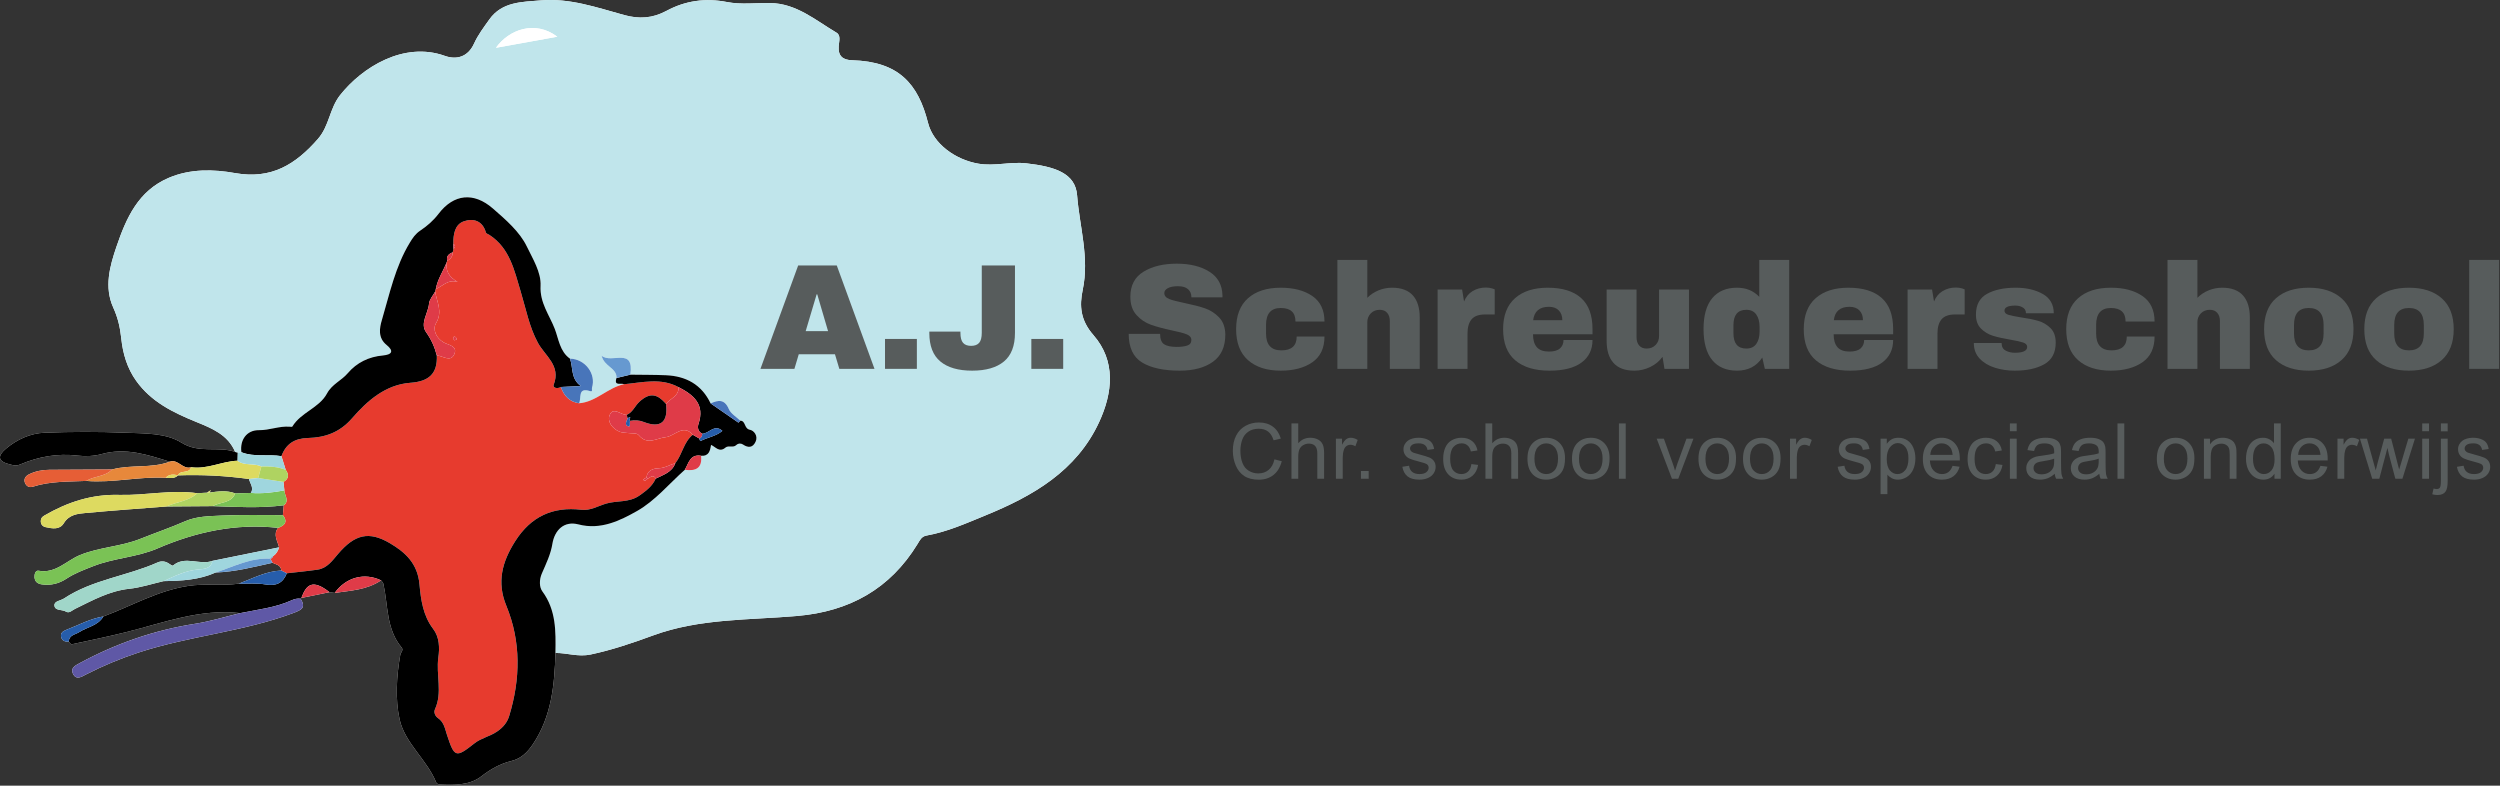 <?xml version="1.0" encoding="UTF-8" standalone="no"?>
<!DOCTYPE svg PUBLIC "-//W3C//DTD SVG 1.1//EN" "http://www.w3.org/Graphics/SVG/1.1/DTD/svg11.dtd">
<svg width="100%" height="100%" viewBox="0 0 1206 379" version="1.1" xmlns="http://www.w3.org/2000/svg" xmlns:xlink="http://www.w3.org/1999/xlink" xml:space="preserve" xmlns:serif="http://www.serif.com/" style="fill-rule:evenodd;clip-rule:evenodd;stroke-linejoin:round;stroke-miterlimit:2;">
    <rect x="0" y="0" width="1206" height="379" fill="#333333" stroke="none"/>
    <g transform="matrix(4.167,0,0,4.167,-0.001,-0.622)">
        <path d="M29.1,57.121L29.054,57.217C28.448,57.234 27.841,57.251 27.235,57.268C26.251,56.891 25.251,57.033 24.251,57.175C24.305,57.079 24.359,56.983 24.413,56.886C24.265,56.986 24.117,57.086 23.969,57.185C23.591,57.206 23.213,57.227 22.835,57.247C19.814,56.814 16.814,57.528 13.812,57.443C10.63,57.352 7.82,58.274 5.136,59.833C4.866,59.99 4.719,60.173 4.72,60.473C4.721,60.854 4.926,61.098 5.287,61.176C6.055,61.344 6.906,61.504 7.386,60.72C8.002,59.714 8.983,59.623 9.935,59.534C13.05,59.245 16.172,59.028 19.291,58.783C21.068,58.77 22.846,58.757 24.623,58.743C27.368,58.834 30.113,58.998 32.852,58.643C32.818,59.024 32.783,59.404 32.748,59.784C30.379,59.792 28.005,59.724 25.641,59.838C24.233,59.907 22.776,59.908 21.439,60.493C19.73,61.24 17.964,61.844 16.237,62.534C13.975,63.439 11.52,63.483 9.258,64.409C7.687,65.054 6.429,66.594 4.448,66.219C4.125,66.158 3.969,66.615 3.995,66.974C4.032,67.504 4.365,67.733 4.856,67.804C5.886,67.951 6.845,67.702 7.686,67.145C8.657,66.502 9.717,66.116 10.79,65.693C13.206,64.738 15.836,64.675 18.244,63.635C22.678,61.721 27.315,60.712 32.192,61.259C31.591,62.045 32.131,62.77 32.312,63.514C29.741,64.036 27.17,64.557 24.599,65.078C23.124,65.633 21.432,64.426 20.02,65.63C19.963,65.679 19.667,65.467 19.495,65.357C19.088,65.098 18.644,65.083 18.234,65.267C14.7,66.847 10.714,67.243 7.406,69.435C7.017,69.693 6.269,69.729 6.301,70.231C6.343,70.892 7.192,70.679 7.642,70.955C8.018,71.186 8.335,70.808 8.678,70.641C10.696,69.658 12.655,68.557 14.97,68.309C16.31,68.166 17.619,67.729 18.942,67.424C21,67.393 23.046,67.291 24.966,66.426C27.211,66.349 29.374,65.782 31.55,65.299C31.965,65.511 32.53,65.554 32.562,66.198C30.791,66.274 29.256,67.113 27.649,67.718C25.708,67.997 23.761,67.677 21.79,67.98C18.254,68.523 15.226,70.303 11.967,71.516C10.447,71.769 9.104,72.51 7.69,73.057C7.295,73.21 6.979,73.419 7.074,73.88C7.166,74.329 7.533,74.455 7.957,74.438C8.072,74.544 8.211,74.759 8.299,74.74C10.4,74.288 12.517,73.849 14.589,73.334C18.955,72.248 23.191,70.591 27.818,71.126C26.072,71.546 24.345,72.089 22.576,72.364C17.846,73.102 13.414,74.652 9.215,76.923C8.7,77.202 8.136,77.488 8.441,78.132C8.823,78.935 9.455,78.488 9.979,78.219C11.928,77.219 13.943,76.383 16.022,75.697C21.888,73.764 28.126,73.296 33.94,71.121C34.952,70.743 35.423,70.496 34.802,69.46L34.885,69.373C35.972,69.15 37.059,68.927 38.145,68.703C38.345,68.732 38.544,68.761 38.744,68.789C40.593,68.519 42.493,68.438 44.116,67.332C44.207,67.464 44.348,67.585 44.381,67.731C44.943,70.235 44.692,72.968 46.5,75.12C46.748,75.416 46.389,75.683 46.339,75.969C45.901,78.464 45.738,81.083 46.267,83.452C46.877,86.178 49.43,88.094 50.503,90.746C50.548,90.857 50.759,90.957 50.898,90.964C52.581,91.048 54.37,91.069 55.704,90.038C56.807,89.186 57.9,88.563 59.221,88.24C60.322,87.971 61.06,87.246 61.686,86.314C63.845,83.098 64.199,79.453 64.302,75.738C65.658,75.731 66.945,76.224 68.375,75.919C70.854,75.391 73.221,74.588 75.59,73.717C80.982,71.732 86.701,71.947 92.301,71.456C98.354,70.925 103.042,68.326 106.229,63.116C106.489,62.69 106.675,62.253 107.259,62.148C109.654,61.718 111.872,60.721 114.096,59.81C119.567,57.57 124.613,54.693 127.24,49.019C128.823,45.599 129.205,41.942 126.577,38.937C125.071,37.214 124.95,35.554 125.342,33.703C126.131,29.979 124.977,26.392 124.693,22.76C124.492,20.188 122.118,19.438 118.813,19.058C116.965,18.846 115.146,19.421 113.264,19.098C110.606,18.641 108.053,16.813 107.436,14.373C106.296,9.866 104.064,7.278 98.646,7.125C97.592,7.095 97.007,6.659 97.091,5.493C97.129,4.972 97.371,4.248 96.847,3.937C94.411,2.496 92.193,0.534 89.128,0.501C87.474,0.483 85.774,0.699 84.176,0.387C81.662,-0.104 79.337,0.229 77.16,1.404C75.542,2.279 73.996,2.369 72.266,1.893C69.1,1.023 65.948,-0.091 62.597,0.195C60.443,0.379 58.121,0.332 56.649,2.403C56.014,3.298 55.334,4.192 54.886,5.182C54.164,6.778 52.824,7.094 51.497,6.618C46.754,4.913 41.904,7.952 39.37,11.166C38.141,12.725 38.129,14.717 36.809,16.228C34.215,19.196 31.414,20.939 27.204,20.186C24.722,19.742 22.05,19.674 19.556,20.729C16.006,22.231 14.617,25.386 13.487,28.695C12.701,30.994 12.043,33.402 13.115,35.761C13.651,36.94 13.907,38.069 14.041,39.345C14.222,41.07 14.71,42.764 15.774,44.248C17.522,46.687 20.042,47.903 22.71,48.993C24.503,49.726 26.38,50.459 27.226,52.472C25.236,51.754 23.093,52.702 20.994,51.387C19.189,50.255 16.68,50.333 14.452,50.242C11.367,50.115 8.27,50.126 5.184,50.243C3.519,50.307 1.975,51.009 0.683,52.098C-0.193,52.836 -0.379,53.519 1.045,53.881C1.499,53.996 1.796,54.145 2.346,53.912C4.453,53.022 6.662,52.611 8.988,52.895C9.898,53.006 10.89,52.961 11.769,52.715C14.541,51.939 17.086,52.796 19.655,53.6C17.497,54.41 15.161,53.9 12.974,54.499C10.554,54.513 8.134,54.534 5.714,54.538C4.878,54.54 4.074,54.702 3.337,55.073C3.009,55.237 2.713,55.575 2.883,56.023C3.04,56.435 3.378,56.629 3.807,56.49C5.822,55.84 7.912,55.922 9.984,55.824C13.064,56.079 16.102,55.287 19.178,55.462C19.682,55.493 20.199,55.591 20.613,55.175L20.59,55.182C23.346,55.082 26.089,55.223 28.821,55.602C28.948,56.102 29.359,56.55 29.1,57.121Z" style="fill:white;fill-rule:nonzero;"/>
    </g>
    <g transform="matrix(4.167,0,0,4.167,-0.001,-0.622)">
        <path d="M64.514,4.399C61.942,2.457 58.914,3.566 57.414,5.682C59.799,5.252 62.069,4.841 64.514,4.399ZM27.226,52.472C26.38,50.459 24.503,49.726 22.71,48.993C20.042,47.903 17.522,46.687 15.774,44.248C14.71,42.764 14.222,41.07 14.041,39.345C13.907,38.069 13.651,36.94 13.115,35.761C12.043,33.402 12.701,30.994 13.487,28.695C14.617,25.386 16.006,22.231 19.556,20.729C22.05,19.674 24.722,19.742 27.204,20.186C31.414,20.939 34.215,19.196 36.809,16.228C38.129,14.717 38.141,12.725 39.37,11.166C41.904,7.952 46.754,4.913 51.497,6.618C52.824,7.094 54.164,6.778 54.886,5.182C55.334,4.192 56.014,3.298 56.649,2.403C58.121,0.332 60.443,0.379 62.597,0.195C65.948,-0.091 69.1,1.023 72.266,1.893C73.996,2.369 75.542,2.279 77.16,1.404C79.337,0.229 81.662,-0.104 84.176,0.387C85.774,0.699 87.474,0.483 89.128,0.501C92.193,0.534 94.411,2.496 96.847,3.937C97.371,4.248 97.129,4.972 97.091,5.493C97.007,6.659 97.592,7.095 98.646,7.125C104.064,7.278 106.296,9.866 107.436,14.373C108.053,16.813 110.606,18.641 113.264,19.098C115.146,19.421 116.965,18.846 118.813,19.058C122.118,19.438 124.492,20.188 124.693,22.76C124.977,26.392 126.131,29.979 125.342,33.703C124.95,35.554 125.071,37.214 126.577,38.937C129.205,41.942 128.823,45.599 127.24,49.019C124.613,54.693 119.567,57.57 114.096,59.81C111.872,60.721 109.654,61.718 107.259,62.148C106.675,62.253 106.489,62.69 106.229,63.116C103.042,68.326 98.354,70.925 92.301,71.456C86.701,71.947 80.982,71.732 75.59,73.717C73.221,74.588 70.854,75.391 68.375,75.919C66.945,76.224 65.658,75.731 64.302,75.738C64.346,73.246 64.392,70.782 62.784,68.603C62.428,68.119 62.412,67.267 62.735,66.528C63.216,65.426 63.759,64.301 63.945,63.132C64.205,61.505 65.309,60.426 66.964,60.859C69.533,61.531 71.772,60.426 73.75,59.309C75.829,58.135 77.456,56.159 79.28,54.534C80.527,54.714 81.323,54.37 81.163,52.914C82.07,52.975 82.213,52.335 82.314,51.657C82.848,51.88 83.27,52.583 83.991,51.964C84.323,51.679 84.868,52.03 85.236,51.675C85.459,51.461 85.786,51.458 85.999,51.603C86.634,52.035 87.154,51.983 87.476,51.28C87.784,50.61 87.284,49.991 86.822,49.904C86.114,49.772 86.36,48.858 85.698,48.848C85.244,48.405 84.602,48.042 84.374,47.503C83.88,46.339 83.159,46.445 82.266,46.85C81.225,44.667 79.421,43.683 77.079,43.588C75.712,43.533 74.343,43.542 72.974,43.522C73.446,40.269 70.798,42.305 69.646,41.328C69.955,42.623 71.426,42.727 71.372,43.909C71.036,44.906 71.905,44.446 72.242,44.63C70.359,45.018 69.015,46.685 67.031,46.833C67.353,46.273 66.812,44.937 68.32,45.431C68.658,45.542 68.481,45.202 68.533,45.037C69.037,43.432 67.739,41.7 65.984,41.669C64.803,40.837 64.67,39.377 64.224,38.219C63.608,36.622 62.482,35.207 62.582,33.248C62.663,31.662 61.662,30.089 60.991,28.687C60.173,26.979 58.547,25.58 57.062,24.286C54.844,22.352 52.521,22.602 50.77,24.9C50.164,25.695 49.434,26.323 48.672,26.829C48.077,27.225 47.768,27.707 47.443,28.241C45.76,31.004 45.107,34.154 44.208,37.197C43.945,38.088 43.718,39.246 44.745,40.078C45.615,40.782 45.406,41.202 44.31,41.302C42.694,41.449 41.301,42.126 40.254,43.358C39.526,44.214 38.434,44.62 37.856,45.7C36.96,47.377 34.838,47.878 33.845,49.528C33.814,49.58 33.634,49.553 33.525,49.545C32.321,49.452 31.197,49.963 29.975,49.948C28.542,49.93 27.747,51.107 27.946,52.503C27.806,52.523 27.666,52.543 27.526,52.563C27.423,52.544 27.323,52.514 27.226,52.472Z" style="fill:rgb(192,229,235);fill-rule:nonzero;"/>
    </g>
    <g transform="matrix(4.167,0,0,4.167,-0.001,-0.622)">
        <path d="M52.607,39.55C52.701,39.515 52.792,39.481 52.882,39.447C52.841,39.356 52.823,39.235 52.753,39.178C52.602,39.057 52.473,39.119 52.461,39.307C52.456,39.383 52.553,39.465 52.607,39.55ZM67.031,46.833C69.015,46.685 70.359,45.018 72.242,44.63C74.363,44.437 76.504,43.854 78.555,44.968C78.602,46.014 77.607,46.277 77.099,46.907C76.154,45.822 75.292,45.487 74.021,46.66C73.498,47.142 73.247,47.887 72.554,48.178C71.875,48.196 71.002,47.193 70.582,48.191C70.266,48.94 70.873,49.762 71.715,50.124C72.007,50.25 72.361,50.228 72.686,50.278C73.108,50.343 73.713,50.257 73.92,50.504C74.957,51.742 75.953,50.883 77.079,50.759C78.093,50.647 79.082,49.189 80.201,50.478C79.138,51.337 78.988,52.756 78.181,53.772C77.534,53.944 76.982,54.337 76.25,54.359C75.66,54.377 74.936,54.573 74.841,55.42C74.709,55.502 74.577,55.584 74.445,55.666C74.671,55.928 74.813,55.711 74.969,55.574C75.281,55.448 75.585,54.998 75.912,55.553C75.52,56.43 74.824,56.952 74.042,57.506C72.826,58.369 71.422,58.067 70.142,58.456C69.22,58.736 68.347,59.285 67.302,59.163C63.994,58.777 61.462,59.936 59.638,62.812C58.132,65.185 57.491,67.539 58.614,70.266C60.337,74.455 60.25,78.743 58.953,83.021C58.733,83.747 58.285,84.338 57.52,84.854C56.688,85.415 55.712,85.585 54.934,86.198C52.756,87.916 52.61,87.856 51.737,85.195C51.507,84.496 51.402,83.757 50.703,83.279C50.412,83.082 50.175,82.648 50.357,82.252C51.249,80.309 50.464,78.263 50.745,76.277C50.904,75.15 50.88,73.915 50.143,72.951C48.97,71.417 48.719,69.552 48.563,67.807C48.348,65.398 46.946,64.102 45.144,63.039C42.705,61.602 41.074,62.009 39.144,64.268C38.488,65.034 37.879,65.934 36.764,66.097C35.581,66.269 34.388,66.379 33.2,66.517C32.987,66.411 32.774,66.304 32.562,66.198C32.53,65.554 31.965,65.511 31.55,65.3C31.463,65.142 31.375,64.984 31.288,64.826L31.209,64.841C31.457,64.857 31.559,64.69 31.637,64.495C32.011,64.271 32.178,63.904 32.312,63.514C32.131,62.77 31.591,62.045 32.192,61.259C32.953,60.984 33.352,60.574 32.748,59.784C32.783,59.404 32.818,59.024 32.852,58.647C33.551,58.099 32.919,57.495 32.921,56.917C32.887,56.59 32.853,56.264 32.819,55.937C33.448,55.574 33.47,55.1 33.078,54.547C32.912,54.017 32.746,53.487 32.58,52.957C33.11,51.535 34.091,50.9 35.649,50.856C37.623,50.802 39.317,50.231 40.764,48.565C42.517,46.545 44.636,44.675 47.51,44.464C49.626,44.309 50.661,43.436 50.568,41.302C51.263,41.333 52.163,42.131 52.594,41.152C53.016,40.193 51.901,40.102 51.351,39.782C50.434,39.246 50.072,38.242 50.481,37.556C51.284,36.211 50.56,35.104 50.38,33.9C50.364,33.792 50.389,33.694 50.453,33.606C51.249,33.297 51.848,32.44 52.988,32.796C51.965,32.207 51.507,31.465 51.761,30.388L51.771,30.332C52.196,30.141 52.405,29.81 52.413,29.348C52.44,29.221 52.467,29.095 52.494,28.969C52.732,28.767 52.743,28.571 52.477,28.384C52.475,27.312 52.622,26.15 53.702,25.769C54.788,25.385 55.874,25.696 56.254,27.073C56.286,27.19 56.512,27.252 56.649,27.34C59.031,28.876 59.551,31.495 60.282,33.91C60.887,35.906 61.261,37.963 62.268,39.827C63.092,41.352 64.961,42.469 64.101,44.686C63.957,45.059 64.532,45.188 64.929,44.951C65.28,45.969 65.923,46.662 67.031,46.833Z" style="fill:rgb(231,59,46);fill-rule:nonzero;"/>
    </g>
    <g transform="matrix(4.167,0,0,4.167,-0.001,-0.622)">
        <path d="M33.2,66.517C34.388,66.379 35.581,66.269 36.764,66.097C37.879,65.934 38.488,65.034 39.144,64.268C41.074,62.009 42.705,61.602 45.144,63.039C46.946,64.102 48.348,65.398 48.563,67.807C48.719,69.552 48.97,71.417 50.143,72.951C50.88,73.915 50.904,75.15 50.745,76.277C50.464,78.263 51.249,80.309 50.357,82.252C50.175,82.648 50.412,83.082 50.703,83.279C51.402,83.757 51.507,84.496 51.737,85.195C52.61,87.856 52.756,87.916 54.934,86.198C55.712,85.585 56.688,85.415 57.52,84.854C58.285,84.338 58.733,83.747 58.953,83.021C60.25,78.743 60.337,74.455 58.614,70.266C57.491,67.539 58.132,65.185 59.638,62.812C61.462,59.936 63.994,58.777 67.302,59.163C68.347,59.285 69.22,58.736 70.142,58.456C71.422,58.067 72.826,58.369 74.042,57.506C74.824,56.952 75.52,56.43 75.912,55.553C76.788,55.111 77.791,54.833 78.181,53.772C78.988,52.756 79.138,51.337 80.201,50.478C80.458,50.626 80.715,50.773 80.972,50.921C80.98,50.975 80.979,51.032 80.999,51.082C81.018,51.131 81.08,51.215 81.085,51.212C81.909,50.777 82.887,50.66 83.627,50.031C82.688,49.187 82.086,50.355 81.301,50.362C80.8,50.125 80.724,49.633 80.859,49.234C81.633,46.956 80.288,45.866 78.555,44.968C76.504,43.854 74.363,44.437 72.242,44.63C71.905,44.446 71.036,44.906 71.371,43.91C71.905,43.781 72.44,43.652 72.974,43.522C74.343,43.542 75.712,43.533 77.079,43.588C79.421,43.683 81.225,44.667 82.266,46.85C83.336,47.596 84.406,48.342 85.485,49.076C85.498,49.085 85.625,48.927 85.698,48.848C86.36,48.858 86.114,49.772 86.822,49.904C87.284,49.991 87.784,50.61 87.476,51.28C87.154,51.983 86.634,52.035 85.999,51.603C85.786,51.458 85.459,51.461 85.236,51.675C84.868,52.03 84.323,51.679 83.991,51.964C83.27,52.583 82.848,51.88 82.314,51.657C82.213,52.335 82.07,52.975 81.163,52.914C79.883,52.695 79.724,53.78 79.28,54.534C77.456,56.159 75.829,58.135 73.75,59.309C71.772,60.426 69.533,61.531 66.964,60.859C65.309,60.426 64.205,61.505 63.945,63.132C63.759,64.301 63.216,65.426 62.735,66.528C62.412,67.267 62.428,68.119 62.784,68.603C64.392,70.782 64.346,73.246 64.302,75.738C64.199,79.453 63.845,83.098 61.686,86.314C61.06,87.246 60.322,87.971 59.221,88.24C57.9,88.563 56.807,89.186 55.704,90.038C54.37,91.069 52.581,91.048 50.898,90.964C50.759,90.957 50.548,90.857 50.503,90.746C49.43,88.094 46.877,86.178 46.267,83.452C45.738,81.083 45.901,78.464 46.339,75.969C46.389,75.683 46.748,75.416 46.5,75.12C44.692,72.968 44.943,70.235 44.381,67.731C44.348,67.585 44.207,67.464 44.119,67.338C42.174,66.41 40.063,66.977 38.744,68.789C38.544,68.761 38.345,68.732 38.145,68.703C36.185,67.176 35.48,67.794 34.885,69.373L34.802,69.46C34.415,69.405 34.085,69.497 33.713,69.665C31.842,70.507 29.804,70.719 27.818,71.126C23.191,70.591 18.955,72.248 14.589,73.334C12.517,73.849 10.4,74.288 8.299,74.74C8.211,74.759 8.072,74.544 7.957,74.438C7.987,73.657 8.695,73.633 9.167,73.328C10.102,72.726 11.34,72.592 11.967,71.516C15.226,70.303 18.254,68.523 21.79,67.98C23.761,67.677 25.708,67.997 27.648,67.718C28.671,67.737 29.716,67.634 30.713,67.806C31.949,68.019 32.747,67.676 33.2,66.517Z" style="fill-rule:nonzero;"/>
    </g>
    <g transform="matrix(4.167,0,0,4.167,-0.001,-0.622)">
        <path d="M27.226,52.472C27.323,52.514 27.423,52.544 27.526,52.563C27.519,52.87 27.512,53.178 27.505,53.485C25.685,53.551 23.99,54.509 22.123,54.24C21.163,54.559 20.623,53.254 19.655,53.6C17.086,52.796 14.541,51.939 11.769,52.715C10.89,52.961 9.898,53.006 8.988,52.895C6.662,52.611 4.453,53.022 2.346,53.912C1.796,54.145 1.499,53.996 1.045,53.881C-0.379,53.519 -0.193,52.836 0.683,52.098C1.975,51.009 3.519,50.307 5.184,50.243C8.27,50.126 11.367,50.115 14.452,50.242C16.68,50.333 19.189,50.255 20.994,51.387C23.093,52.702 25.236,51.754 27.226,52.472Z" style="fill-rule:nonzero;"/>
    </g>
    <g transform="matrix(4.167,0,0,4.167,-0.001,-0.622)">
        <path d="M32.748,59.784C33.352,60.574 32.953,60.984 32.192,61.259C27.315,60.712 22.678,61.721 18.244,63.635C15.836,64.675 13.206,64.738 10.79,65.693C9.717,66.116 8.657,66.502 7.686,67.145C6.845,67.702 5.886,67.951 4.856,67.804C4.365,67.733 4.032,67.504 3.995,66.974C3.969,66.615 4.125,66.158 4.448,66.219C6.429,66.594 7.687,65.054 9.258,64.409C11.52,63.483 13.975,63.439 16.237,62.534C17.964,61.844 19.73,61.24 21.439,60.493C22.776,59.908 24.233,59.907 25.641,59.838C28.005,59.724 30.379,59.792 32.748,59.784Z" style="fill:rgb(122,194,85);fill-rule:nonzero;"/>
    </g>
    <g transform="matrix(4.167,0,0,4.167,-0.001,-0.622)">
        <path d="M27.818,71.126C29.804,70.719 31.842,70.507 33.713,69.665C34.085,69.497 34.415,69.405 34.802,69.46C35.423,70.496 34.952,70.743 33.94,71.121C28.126,73.296 21.888,73.764 16.022,75.697C13.943,76.383 11.928,77.219 9.979,78.219C9.455,78.488 8.823,78.935 8.441,78.132C8.136,77.488 8.7,77.202 9.215,76.923C13.414,74.652 17.846,73.102 22.576,72.364C24.345,72.089 26.072,71.546 27.818,71.126Z" style="fill:rgb(95,88,166);fill-rule:nonzero;"/>
    </g>
    <g transform="matrix(4.167,0,0,4.167,-0.001,-0.622)">
        <path d="M19.291,58.783C16.172,59.028 13.05,59.245 9.935,59.534C8.983,59.623 8.002,59.714 7.386,60.72C6.906,61.504 6.055,61.344 5.287,61.176C4.926,61.098 4.721,60.854 4.72,60.473C4.719,60.173 4.866,59.99 5.136,59.833C7.82,58.274 10.63,57.352 13.812,57.443C16.814,57.528 19.814,56.814 22.836,57.247C21.842,58.192 20.453,58.226 19.291,58.783Z" style="fill:rgb(221,218,96);fill-rule:nonzero;"/>
    </g>
    <g transform="matrix(4.167,0,0,4.167,-0.001,-0.622)">
        <path d="M18.942,67.424C17.619,67.729 16.31,68.166 14.97,68.309C12.655,68.557 10.696,69.658 8.678,70.641C8.335,70.808 8.018,71.186 7.642,70.955C7.192,70.679 6.343,70.892 6.301,70.231C6.269,69.729 7.017,69.693 7.406,69.435C10.714,67.243 14.7,66.847 18.234,65.267C18.644,65.083 19.088,65.098 19.495,65.357C19.667,65.467 19.963,65.679 20.02,65.63C21.432,64.426 23.124,65.633 24.599,65.079C24.417,66.03 23.563,66.017 22.927,66.076C21.474,66.21 20.223,66.838 18.942,67.424Z" style="fill:rgb(160,214,201);fill-rule:nonzero;"/>
    </g>
    <g transform="matrix(4.167,0,0,4.167,-0.001,-0.622)">
        <path d="M19.655,53.6C20.623,53.254 21.163,54.559 22.125,54.24C21.914,55.043 20.88,54.505 20.59,55.182L20.613,55.175C20.091,55.052 19.588,55.026 19.178,55.462C16.102,55.287 13.064,56.079 9.985,55.824C10.918,55.239 12.162,55.357 12.974,54.499C15.161,53.9 17.497,54.41 19.655,53.6Z" style="fill:rgb(231,136,59);fill-rule:nonzero;"/>
    </g>
    <g transform="matrix(4.167,0,0,4.167,-0.001,-0.622)">
        <path d="M12.974,54.499C12.162,55.357 10.918,55.239 9.985,55.824C7.912,55.922 5.822,55.84 3.807,56.49C3.378,56.629 3.04,56.435 2.883,56.023C2.713,55.575 3.009,55.237 3.337,55.073C4.074,54.702 4.878,54.54 5.714,54.538C8.134,54.534 10.554,54.513 12.974,54.499Z" style="fill:rgb(230,94,54);fill-rule:nonzero;"/>
    </g>
    <g transform="matrix(4.167,0,0,4.167,-0.001,-0.622)">
        <path d="M20.59,55.182C20.88,54.505 21.914,55.043 22.125,54.24C23.99,54.509 25.685,53.551 27.505,53.485C28.321,54.124 29.392,53.712 30.256,54.155C30.133,54.6 30.011,55.045 29.888,55.49C29.532,55.527 29.176,55.564 28.82,55.602C26.089,55.223 23.346,55.082 20.59,55.182Z" style="fill:rgb(221,218,96);fill-rule:nonzero;"/>
    </g>
    <g transform="matrix(4.167,0,0,4.167,-0.001,-0.622)">
        <path d="M18.942,67.424C20.223,66.838 21.474,66.21 22.927,66.076C23.563,66.017 24.417,66.03 24.599,65.079C27.17,64.557 29.741,64.036 32.312,63.514C32.178,63.904 32.011,64.271 31.637,64.496C31.494,64.611 31.352,64.726 31.209,64.841C31.209,64.841 31.288,64.826 31.287,64.826C29.013,64.699 27.038,65.755 24.966,66.426C23.046,67.291 21,67.393 18.942,67.424Z" style="fill:rgb(159,214,222);fill-rule:nonzero;"/>
    </g>
    <g transform="matrix(4.167,0,0,4.167,-0.001,-0.622)">
        <path d="M32.921,56.917C32.919,57.495 33.551,58.099 32.852,58.647C30.113,58.998 27.368,58.834 24.623,58.743C25.486,58.238 26.752,58.446 27.235,57.268C27.841,57.251 28.448,57.234 29.053,57.217L29.035,57.214C30.346,57.321 31.637,57.162 32.921,56.917Z" style="fill:rgb(122,194,85);fill-rule:nonzero;"/>
    </g>
    <g transform="matrix(4.167,0,0,4.167,-0.001,-0.622)">
        <path d="M27.235,57.268C26.752,58.446 25.486,58.238 24.623,58.743C22.846,58.757 21.068,58.77 19.291,58.783C20.453,58.226 21.842,58.192 22.836,57.247C23.213,57.227 23.591,57.206 23.965,57.185C24.058,57.179 24.154,57.176 24.251,57.175C25.251,57.033 26.251,56.891 27.235,57.268Z" style="fill:rgb(175,211,97);fill-rule:nonzero;"/>
    </g>
    <g transform="matrix(4.167,0,0,4.167,-0.001,-0.622)">
        <path d="M38.744,68.789C40.063,66.977 42.174,66.41 44.119,67.338C42.493,68.438 40.593,68.519 38.744,68.789Z" style="fill:rgb(223,59,72);fill-rule:nonzero;"/>
    </g>
    <g transform="matrix(4.167,0,0,4.167,-0.001,-0.622)">
        <path d="M33.2,66.517C32.747,67.676 31.949,68.019 30.713,67.806C29.716,67.634 28.671,67.737 27.648,67.718C29.256,67.113 30.791,66.274 32.562,66.198C32.774,66.304 32.987,66.411 33.2,66.517Z" style="fill:rgb(38,93,171);fill-rule:nonzero;"/>
    </g>
    <g transform="matrix(4.167,0,0,4.167,-0.001,-0.622)">
        <path d="M32.921,56.917C31.637,57.162 30.346,57.321 29.035,57.214C29.034,57.214 29.1,57.121 29.1,57.121C29.359,56.55 28.948,56.102 28.821,55.602C29.176,55.564 29.532,55.527 29.888,55.49C30.865,55.639 31.842,55.788 32.819,55.937C32.853,56.264 32.887,56.59 32.921,56.917Z" style="fill:rgb(159,214,222);fill-rule:nonzero;"/>
    </g>
    <g transform="matrix(4.167,0,0,4.167,-0.001,-0.622)">
        <path d="M11.967,71.516C11.34,72.592 10.102,72.726 9.167,73.328C8.695,73.633 7.987,73.657 7.957,74.438C7.533,74.455 7.166,74.329 7.074,73.88C6.979,73.419 7.295,73.21 7.69,73.057C9.104,72.51 10.447,71.769 11.967,71.516Z" style="fill:rgb(38,93,171);fill-rule:nonzero;"/>
    </g>
    <g transform="matrix(4.167,0,0,4.167,-0.001,-0.622)">
        <path d="M24.966,66.426C27.038,65.755 29.013,64.699 31.287,64.826C31.375,64.984 31.463,65.142 31.55,65.3C29.374,65.782 27.211,66.349 24.966,66.426Z" style="fill:rgb(102,153,208);fill-rule:nonzero;"/>
    </g>
    <g transform="matrix(4.167,0,0,4.167,-0.001,-0.622)">
        <path d="M34.885,69.373C35.48,67.794 36.185,67.176 38.145,68.703C37.059,68.927 35.972,69.15 34.885,69.373Z" style="fill:rgb(223,59,72);fill-rule:nonzero;"/>
    </g>
    <g transform="matrix(4.167,0,0,4.167,-0.001,-0.622)">
        <path d="M24.251,57.175C24.154,57.176 24.058,57.179 23.965,57.185C24.117,57.086 24.265,56.986 24.413,56.886C24.359,56.983 24.305,57.079 24.251,57.175Z" style="fill:rgb(221,218,96);fill-rule:nonzero;"/>
    </g>
    <g transform="matrix(4.167,0,0,4.167,-0.001,-0.622)">
        <path d="M19.178,55.462C19.588,55.026 20.091,55.052 20.613,55.175C20.199,55.591 19.682,55.493 19.178,55.462Z" style="fill:rgb(221,218,96);fill-rule:nonzero;"/>
    </g>
    <g transform="matrix(4.167,0,0,4.167,-0.001,-0.622)">
        <path d="M29.1,57.121C29.1,57.121 29.034,57.214 29.035,57.214L29.053,57.217C29.054,57.217 29.1,57.121 29.1,57.121Z" style="fill:rgb(175,211,97);fill-rule:nonzero;"/>
    </g>
    <g transform="matrix(4.167,0,0,4.167,-0.001,-0.622)">
        <path d="M50.568,41.302C50.661,43.436 49.626,44.309 47.51,44.464C44.636,44.675 42.517,46.545 40.764,48.565C39.317,50.231 37.623,50.802 35.649,50.856C34.091,50.9 33.11,51.535 32.58,52.957C31.046,52.697 29.447,53.102 27.946,52.503C27.747,51.107 28.542,49.93 29.975,49.948C31.197,49.963 32.321,49.452 33.525,49.545C33.634,49.553 33.814,49.58 33.845,49.528C34.838,47.878 36.96,47.377 37.856,45.7C38.434,44.62 39.526,44.214 40.254,43.358C41.301,42.126 42.694,41.449 44.31,41.302C45.406,41.202 45.615,40.782 44.745,40.078C43.718,39.246 43.945,38.088 44.208,37.197C45.107,34.154 45.76,31.004 47.443,28.241C47.768,27.707 48.077,27.225 48.672,26.829C49.434,26.323 50.164,25.695 50.77,24.9C52.521,22.602 54.844,22.352 57.062,24.286C58.547,25.58 60.173,26.979 60.991,28.687C61.662,30.089 62.663,31.662 62.582,33.248C62.482,35.207 63.608,36.622 64.224,38.219C64.67,39.377 64.803,40.837 65.984,41.669C66.363,42.685 66.045,43.99 67.243,44.841C66.471,44.878 65.7,44.914 64.929,44.951C64.532,45.188 63.957,45.059 64.101,44.686C64.961,42.469 63.092,41.352 62.268,39.827C61.261,37.963 60.887,35.906 60.282,33.91C59.551,31.495 59.031,28.876 56.649,27.34C56.512,27.252 56.286,27.19 56.254,27.073C55.874,25.696 54.788,25.385 53.702,25.769C52.622,26.15 52.475,27.312 52.477,28.384C52.482,28.579 52.488,28.774 52.494,28.969C52.467,29.095 52.44,29.221 52.413,29.348C51.982,29.534 51.642,29.78 51.771,30.332L51.761,30.388C51.357,31.474 50.659,32.44 50.453,33.606C50.389,33.694 50.364,33.792 50.38,33.9C50.132,34.366 49.711,34.816 49.668,35.3C49.57,36.419 48.599,37.585 49.327,38.603C49.941,39.461 50.319,40.326 50.568,41.302Z" style="fill-rule:nonzero;"/>
    </g>
    <g transform="matrix(4.167,0,0,4.167,-0.001,-0.622)">
        <path d="M64.929,44.951C65.7,44.914 66.471,44.878 67.243,44.841C66.045,43.99 66.363,42.685 65.984,41.669C67.739,41.7 69.037,43.432 68.533,45.037C68.481,45.202 68.658,45.542 68.32,45.431C66.812,44.937 67.353,46.273 67.031,46.833C65.923,46.662 65.28,45.969 64.929,44.951Z" style="fill:rgb(72,117,186);fill-rule:nonzero;"/>
    </g>
    <g transform="matrix(4.167,0,0,4.167,-0.001,-0.622)">
        <path d="M64.514,4.399C62.069,4.841 59.799,5.252 57.414,5.682C58.914,3.566 61.942,2.457 64.514,4.399Z" style="fill:white;fill-rule:nonzero;"/>
    </g>
    <g transform="matrix(4.167,0,0,4.167,-0.001,-0.622)">
        <path d="M27.946,52.503C29.447,53.102 31.046,52.697 32.58,52.957C32.746,53.487 32.912,54.017 33.078,54.547C32.171,54.174 31.218,54.128 30.256,54.155C29.392,53.712 28.321,54.124 27.505,53.485C27.512,53.178 27.519,52.87 27.526,52.563C27.666,52.543 27.806,52.523 27.946,52.503Z" style="fill:rgb(159,214,222);fill-rule:nonzero;"/>
    </g>
    <g transform="matrix(4.167,0,0,4.167,-0.001,-0.622)">
        <path d="M72.974,43.522C72.44,43.652 71.905,43.781 71.371,43.91C71.426,42.727 69.955,42.623 69.646,41.328C70.798,42.305 73.446,40.269 72.974,43.522Z" style="fill:rgb(102,153,208);fill-rule:nonzero;"/>
    </g>
    <g transform="matrix(4.167,0,0,4.167,-0.001,-0.622)">
        <path d="M85.698,48.848C85.625,48.927 85.498,49.085 85.485,49.076C84.406,48.342 83.336,47.596 82.266,46.85C83.159,46.445 83.88,46.339 84.374,47.503C84.602,48.042 85.244,48.405 85.698,48.848Z" style="fill:rgb(72,117,186);fill-rule:nonzero;"/>
    </g>
    <g transform="matrix(4.167,0,0,4.167,-0.001,-0.622)">
        <path d="M79.28,54.534C79.724,53.78 79.883,52.695 81.163,52.914C81.323,54.37 80.527,54.714 79.28,54.534Z" style="fill:rgb(223,59,72);fill-rule:nonzero;"/>
    </g>
    <g transform="matrix(4.167,0,0,4.167,-0.001,-0.622)">
        <path d="M78.555,44.968C80.288,45.866 81.633,46.956 80.859,49.234C80.724,49.633 80.8,50.125 81.301,50.362C81.292,50.608 81.226,50.82 80.972,50.921C80.715,50.773 80.458,50.626 80.201,50.478C79.082,49.189 78.093,50.647 77.079,50.759C75.953,50.883 74.957,51.742 73.92,50.504C73.713,50.257 73.108,50.343 72.686,50.278C72.361,50.228 72.007,50.25 71.715,50.124C70.873,49.762 70.266,48.94 70.582,48.191C71.002,47.193 71.875,48.196 72.554,48.179C72.59,48.312 72.625,48.444 72.661,48.577C72.559,48.91 72.23,49.356 72.745,49.51C73.014,49.59 72.871,49.095 72.942,48.868C73.485,48.76 73.991,48.791 74.534,49.002C76.482,49.759 77.367,49.017 77.099,46.907C77.607,46.277 78.602,46.014 78.555,44.968Z" style="fill:rgb(223,59,72);fill-rule:nonzero;"/>
    </g>
    <g transform="matrix(4.167,0,0,4.167,-0.001,-0.622)">
        <path d="M77.099,46.907C77.367,49.017 76.482,49.759 74.534,49.002C73.991,48.791 73.485,48.76 72.942,48.868C72.639,48.973 73.311,48.135 72.661,48.577C72.625,48.444 72.59,48.312 72.554,48.179C73.247,47.887 73.498,47.142 74.021,46.66C75.292,45.487 76.154,45.822 77.099,46.907Z" style="fill-rule:nonzero;"/>
    </g>
    <g transform="matrix(4.167,0,0,4.167,-0.001,-0.622)">
        <path d="M50.568,41.302C50.319,40.326 49.941,39.461 49.327,38.603C48.599,37.585 49.57,36.419 49.668,35.3C49.711,34.816 50.132,34.366 50.38,33.9C50.56,35.104 51.284,36.211 50.481,37.556C50.072,38.242 50.434,39.246 51.351,39.782C51.901,40.102 53.016,40.193 52.594,41.152C52.163,42.131 51.263,41.333 50.568,41.302Z" style="fill:rgb(223,59,72);fill-rule:nonzero;"/>
    </g>
    <g transform="matrix(4.167,0,0,4.167,-0.001,-0.622)">
        <path d="M30.256,54.155C31.218,54.128 32.171,54.174 33.078,54.547C33.47,55.1 33.448,55.574 32.819,55.937C31.842,55.788 30.865,55.639 29.888,55.49C30.011,55.045 30.133,54.6 30.256,54.155Z" style="fill:rgb(175,211,97);fill-rule:nonzero;"/>
    </g>
    <g transform="matrix(4.167,0,0,4.167,-0.001,-0.622)">
        <path d="M50.453,33.606C50.659,32.44 51.357,31.474 51.761,30.388C51.507,31.465 51.965,32.207 52.988,32.796C51.848,32.44 51.249,33.297 50.453,33.606Z" style="fill:rgb(223,59,72);fill-rule:nonzero;"/>
    </g>
    <g transform="matrix(4.167,0,0,4.167,-0.001,-0.622)">
        <path d="M78.181,53.772C77.791,54.833 76.788,55.111 75.912,55.553C75.585,54.998 75.281,55.448 74.969,55.574C74.925,55.523 74.883,55.471 74.841,55.419C74.936,54.573 75.66,54.377 76.25,54.359C76.982,54.337 77.534,53.944 78.181,53.772Z" style="fill:rgb(223,59,72);fill-rule:nonzero;"/>
    </g>
    <g transform="matrix(4.167,0,0,4.167,-0.001,-0.622)">
        <path d="M51.771,30.332C51.642,29.78 51.982,29.534 52.413,29.348C52.405,29.81 52.196,30.141 51.771,30.332Z" style="fill:rgb(223,59,72);fill-rule:nonzero;"/>
    </g>
    <g transform="matrix(4.167,0,0,4.167,-0.001,-0.622)">
        <path d="M52.607,39.55C52.553,39.465 52.456,39.383 52.461,39.307C52.473,39.119 52.602,39.057 52.753,39.178C52.823,39.235 52.841,39.356 52.882,39.447C52.792,39.481 52.701,39.515 52.607,39.55Z" style="fill:rgb(223,59,72);fill-rule:nonzero;"/>
    </g>
    <g transform="matrix(4.167,0,0,4.167,-0.001,-0.622)">
        <path d="M74.969,55.574C74.813,55.711 74.671,55.928 74.445,55.666C74.577,55.584 74.709,55.502 74.841,55.42C74.883,55.471 74.925,55.523 74.969,55.574Z" style="fill:rgb(223,59,72);fill-rule:nonzero;"/>
    </g>
    <g transform="matrix(4.167,0,0,4.167,-0.001,-0.622)">
        <path d="M52.494,28.969C52.488,28.774 52.482,28.579 52.477,28.384C52.743,28.571 52.732,28.767 52.494,28.969Z" style="fill:rgb(223,59,72);fill-rule:nonzero;"/>
    </g>
    <g transform="matrix(4.167,0,0,4.167,-0.001,-0.622)">
        <path d="M31.209,64.841C31.352,64.726 31.494,64.611 31.637,64.496C31.559,64.69 31.457,64.857 31.209,64.841Z" style="fill:rgb(102,153,208);fill-rule:nonzero;"/>
    </g>
    <g transform="matrix(4.167,0,0,4.167,-0.001,-0.622)">
        <path d="M80.972,50.921C81.226,50.82 81.292,50.608 81.301,50.362C82.086,50.355 82.688,49.187 83.627,50.031C82.887,50.66 81.909,50.777 81.085,51.212C81.08,51.215 81.018,51.131 80.999,51.082C80.979,51.032 80.98,50.975 80.972,50.921Z" style="fill:rgb(38,93,171);fill-rule:nonzero;"/>
    </g>
    <g transform="matrix(4.167,0,0,4.167,-0.001,-0.622)">
        <path d="M72.661,48.577C73.311,48.135 72.639,48.973 72.942,48.868C72.871,49.095 73.014,49.59 72.745,49.51C72.23,49.356 72.559,48.91 72.661,48.577Z" style="fill:rgb(38,93,171);fill-rule:nonzero;"/>
    </g>
    <g transform="matrix(4.167,0,0,4.167,-0.001,-0.622)">
        <path d="M93.271,38.484L95.862,38.484L94.61,34.222L94.54,34.222L93.271,38.484ZM97.167,42.85L96.662,41.163L92.47,41.163L91.966,42.85L88.035,42.85L92.401,30.883L96.871,30.883L101.237,42.85L97.167,42.85Z" style="fill:rgb(87,92,92);fill-rule:nonzero;"/>
    </g>
    <g transform="matrix(4.167,0,0,4.167,-0.001,-0.622)">
        <rect x="102.455" y="39.388" width="3.687" height="3.462" style="fill:rgb(87,92,92);fill-rule:nonzero;"/>
    </g>
    <g transform="matrix(4.167,0,0,4.167,-0.001,-0.622)">
        <path d="M116.222,41.997C115.369,42.705 114.143,43.059 112.543,43.059C110.943,43.059 109.717,42.705 108.864,41.997C108.012,41.29 107.585,40.188 107.585,38.693L107.585,38.536L111.186,38.536L111.186,38.675C111.186,39.22 111.287,39.609 111.49,39.84C111.693,40.073 112.004,40.188 112.421,40.188C112.839,40.188 113.148,40.073 113.352,39.84C113.554,39.609 113.656,39.22 113.656,38.675L113.656,30.883L117.5,30.883L117.5,38.693C117.5,40.188 117.074,41.29 116.222,41.997Z" style="fill:rgb(87,92,92);fill-rule:nonzero;"/>
    </g>
    <g transform="matrix(4.167,0,0,4.167,-0.001,-0.622)">
        <rect x="119.396" y="39.388" width="3.687" height="3.462" style="fill:rgb(87,92,92);fill-rule:nonzero;"/>
    </g>
    <g transform="matrix(4.167,0,0,4.167,-0.001,-0.622)">
        <path d="M140.008,31.604C140.993,32.225 141.497,33.144 141.521,34.361L141.521,34.57L137.92,34.57L137.92,34.5C137.92,34.152 137.792,33.863 137.538,33.631C137.282,33.399 136.894,33.283 136.372,33.283C135.862,33.283 135.47,33.358 135.198,33.509C134.926,33.66 134.789,33.845 134.789,34.066C134.789,34.379 134.975,34.611 135.346,34.761C135.717,34.913 136.314,35.069 137.137,35.231C138.1,35.429 138.891,35.634 139.512,35.848C140.132,36.064 140.674,36.414 141.138,36.901C141.602,37.388 141.84,38.049 141.851,38.884C141.851,40.298 141.373,41.348 140.416,42.032C139.459,42.716 138.181,43.059 136.581,43.059C134.714,43.059 133.261,42.745 132.224,42.119C131.186,41.493 130.667,40.385 130.667,38.797L134.302,38.797C134.302,39.4 134.459,39.803 134.772,40.006C135.085,40.208 135.572,40.31 136.233,40.31C136.72,40.31 137.123,40.257 137.442,40.154C137.761,40.049 137.92,39.835 137.92,39.51C137.92,39.22 137.743,39.003 137.39,38.857C137.036,38.713 136.459,38.559 135.659,38.397C134.685,38.188 133.879,37.971 133.241,37.744C132.604,37.518 132.047,37.145 131.572,36.622C131.096,36.101 130.858,35.393 130.858,34.5C130.858,33.19 131.365,32.225 132.38,31.604C133.395,30.984 134.679,30.674 136.233,30.674C137.764,30.674 139.022,30.984 140.008,31.604Z" style="fill:rgb(87,92,92);fill-rule:nonzero;"/>
    </g>
    <g transform="matrix(4.167,0,0,4.167,-0.001,-0.622)">
        <path d="M151.93,34.422C152.864,35.066 153.331,36.048 153.331,37.37L149.974,37.37C149.974,36.327 149.406,35.805 148.269,35.805C147.133,35.805 146.564,36.461 146.564,37.771L146.564,38.762C146.564,40.06 147.156,40.71 148.339,40.71C149.521,40.71 150.113,40.177 150.113,39.11L153.331,39.11C153.331,40.443 152.864,41.435 151.93,42.084C150.997,42.734 149.776,43.059 148.269,43.059C146.657,43.059 145.393,42.653 144.477,41.841C143.561,41.029 143.103,39.835 143.103,38.258C143.103,36.681 143.561,35.486 144.477,34.675C145.393,33.863 146.657,33.457 148.269,33.457C149.776,33.457 150.997,33.779 151.93,34.422Z" style="fill:rgb(87,92,92);fill-rule:nonzero;"/>
    </g>
    <g transform="matrix(4.167,0,0,4.167,-0.001,-0.622)">
        <path d="M159.592,33.762C160.091,33.558 160.612,33.457 161.158,33.457C162.224,33.457 163.024,33.753 163.558,34.344C164.091,34.935 164.358,35.788 164.358,36.901L164.358,42.85L160.897,42.85L160.897,37.318C160.897,36.924 160.795,36.608 160.592,36.371C160.389,36.133 160.102,36.014 159.732,36.014C159.302,36.014 158.954,36.153 158.688,36.431C158.421,36.71 158.288,37.051 158.288,37.457L158.288,42.85L154.826,42.85L154.826,30.239L158.288,30.239L158.288,34.622C158.659,34.251 159.093,33.964 159.592,33.762Z" style="fill:rgb(87,92,92);fill-rule:nonzero;"/>
    </g>
    <g transform="matrix(4.167,0,0,4.167,-0.001,-0.622)">
        <path d="M172.724,33.535C172.933,33.599 173.037,33.637 173.037,33.648L173.037,36.553L171.924,36.553C171.205,36.553 170.686,36.739 170.367,37.109C170.048,37.481 169.889,38.031 169.889,38.762L169.889,42.85L166.428,42.85L166.428,33.666L169.263,33.666L169.489,35.057C169.698,34.524 170.028,34.121 170.481,33.849C170.933,33.576 171.443,33.439 172.011,33.439C172.278,33.439 172.516,33.471 172.724,33.535Z" style="fill:rgb(87,92,92);fill-rule:nonzero;"/>
    </g>
    <g transform="matrix(4.167,0,0,4.167,-0.001,-0.622)">
        <path d="M177.49,37.214L180.864,37.214C180.864,36.739 180.727,36.362 180.455,36.084C180.182,35.805 179.803,35.666 179.316,35.666C178.226,35.666 177.617,36.182 177.49,37.214ZM183.029,34.639C183.916,35.429 184.36,36.634 184.36,38.258L184.36,38.849L177.472,38.849C177.472,39.51 177.62,40.008 177.916,40.345C178.211,40.681 178.678,40.849 179.316,40.849C179.896,40.849 180.321,40.728 180.594,40.484C180.866,40.241 181.003,39.916 181.003,39.51L184.36,39.51C184.36,40.623 183.936,41.493 183.09,42.119C182.244,42.745 181.009,43.059 179.385,43.059C177.681,43.059 176.359,42.661 175.42,41.866C174.48,41.072 174.011,39.869 174.011,38.258C174.011,36.681 174.469,35.486 175.385,34.675C176.301,33.863 177.565,33.457 179.177,33.457C180.858,33.457 182.142,33.851 183.029,34.639Z" style="fill:rgb(87,92,92);fill-rule:nonzero;"/>
    </g>
    <g transform="matrix(4.167,0,0,4.167,-0.001,-0.622)">
        <path d="M192.691,42.85L192.465,41.458C192.106,41.956 191.633,42.348 191.048,42.632C190.462,42.916 189.844,43.059 189.195,43.059C188.128,43.059 187.328,42.763 186.795,42.171C186.261,41.58 185.995,40.728 185.995,39.615L185.995,33.666L189.456,33.666L189.456,39.197C189.456,39.591 189.558,39.907 189.761,40.145C189.963,40.383 190.25,40.501 190.621,40.501C191.051,40.501 191.398,40.362 191.665,40.084C191.932,39.806 192.065,39.463 192.065,39.058L192.065,33.666L195.526,33.666L195.526,42.85L192.691,42.85Z" style="fill:rgb(87,92,92);fill-rule:nonzero;"/>
    </g>
    <g transform="matrix(4.167,0,0,4.167,-0.001,-0.622)">
        <path d="M200.675,37.805L200.675,38.727C200.675,39.91 201.173,40.501 202.171,40.501C202.681,40.501 203.063,40.322 203.319,39.962C203.574,39.603 203.701,39.133 203.701,38.553L203.701,37.979C203.701,37.399 203.574,36.927 203.319,36.562C203.063,36.196 202.681,36.014 202.171,36.014C201.173,36.014 200.675,36.611 200.675,37.805ZM204.31,42.85L204.014,41.545C203.342,42.554 202.368,43.059 201.092,43.059C199.851,43.059 198.895,42.653 198.223,41.841C197.55,41.029 197.214,39.829 197.214,38.24C197.214,36.663 197.55,35.472 198.223,34.666C198.895,33.86 199.851,33.457 201.092,33.457C202.147,33.457 203.006,33.811 203.667,34.518L203.667,30.239L207.128,30.239L207.128,42.85L204.31,42.85Z" style="fill:rgb(87,92,92);fill-rule:nonzero;"/>
    </g>
    <g transform="matrix(4.167,0,0,4.167,-0.001,-0.622)">
        <path d="M212.294,37.214L215.668,37.214C215.668,36.739 215.532,36.362 215.259,36.084C214.987,35.805 214.607,35.666 214.12,35.666C213.03,35.666 212.421,36.182 212.294,37.214ZM217.834,34.639C218.721,35.429 219.164,36.634 219.164,38.258L219.164,38.849L212.276,38.849C212.276,39.51 212.424,40.008 212.72,40.345C213.016,40.681 213.482,40.849 214.12,40.849C214.7,40.849 215.126,40.728 215.398,40.484C215.671,40.241 215.807,39.916 215.807,39.51L219.164,39.51C219.164,40.623 218.741,41.493 217.894,42.119C217.048,42.745 215.813,43.059 214.19,43.059C212.485,43.059 211.163,42.661 210.224,41.866C209.285,41.072 208.815,39.869 208.815,38.258C208.815,36.681 209.273,35.486 210.189,34.675C211.105,33.863 212.369,33.457 213.981,33.457C215.662,33.457 216.947,33.851 217.834,34.639Z" style="fill:rgb(87,92,92);fill-rule:nonzero;"/>
    </g>
    <g transform="matrix(4.167,0,0,4.167,-0.001,-0.622)">
        <path d="M227.13,33.535C227.339,33.599 227.443,33.637 227.443,33.648L227.443,36.553L226.33,36.553C225.611,36.553 225.093,36.739 224.773,37.109C224.454,37.481 224.295,38.031 224.295,38.762L224.295,42.85L220.834,42.85L220.834,33.666L223.669,33.666L223.895,35.057C224.104,34.524 224.434,34.121 224.887,33.849C225.339,33.576 225.849,33.439 226.417,33.439C226.684,33.439 226.922,33.471 227.13,33.535Z" style="fill:rgb(87,92,92);fill-rule:nonzero;"/>
    </g>
    <g transform="matrix(4.167,0,0,4.167,-0.001,-0.622)">
        <path d="M236.479,34.179C237.331,34.66 237.757,35.405 237.757,36.414L234.54,36.414C234.54,36.078 234.389,35.84 234.087,35.701C233.879,35.585 233.618,35.527 233.305,35.527C232.47,35.527 232.052,35.724 232.052,36.118C232.052,36.338 232.197,36.495 232.487,36.588C232.777,36.681 233.252,36.779 233.913,36.883C234.725,36.999 235.403,37.136 235.949,37.292C236.493,37.448 236.969,37.727 237.375,38.127C237.781,38.527 237.984,39.086 237.984,39.806C237.984,40.977 237.546,41.812 236.67,42.31C235.795,42.809 234.65,43.059 233.235,43.059C232.423,43.059 231.658,42.945 230.939,42.719C230.22,42.493 229.634,42.142 229.182,41.666C228.73,41.191 228.504,40.589 228.504,39.858L231.722,39.858L231.722,39.927C231.733,40.322 231.899,40.597 232.218,40.753C232.536,40.91 232.875,40.988 233.235,40.988C234.198,40.988 234.679,40.762 234.679,40.31C234.679,40.078 234.528,39.91 234.227,39.806C233.925,39.701 233.432,39.591 232.748,39.475C231.925,39.336 231.249,39.185 230.722,39.023C230.194,38.861 229.733,38.586 229.339,38.197C228.944,37.809 228.748,37.266 228.748,36.571C228.748,35.445 229.173,34.646 230.026,34.17C230.878,33.695 231.989,33.457 233.357,33.457C234.586,33.457 235.627,33.697 236.479,34.179Z" style="fill:rgb(87,92,92);fill-rule:nonzero;"/>
    </g>
    <g transform="matrix(4.167,0,0,4.167,-0.001,-0.622)">
        <path d="M248.028,34.422C248.961,35.066 249.428,36.048 249.428,37.37L246.072,37.37C246.072,36.327 245.503,35.805 244.367,35.805C243.23,35.805 242.662,36.461 242.662,37.771L242.662,38.762C242.662,40.06 243.254,40.71 244.436,40.71C245.619,40.71 246.211,40.177 246.211,39.11L249.428,39.11C249.428,40.443 248.961,41.435 248.028,42.084C247.095,42.734 245.874,43.059 244.367,43.059C242.755,43.059 241.491,42.653 240.575,41.841C239.659,41.029 239.201,39.835 239.201,38.258C239.201,36.681 239.659,35.486 240.575,34.675C241.491,33.863 242.755,33.457 244.367,33.457C245.874,33.457 247.095,33.779 248.028,34.422Z" style="fill:rgb(87,92,92);fill-rule:nonzero;"/>
    </g>
    <g transform="matrix(4.167,0,0,4.167,-0.001,-0.622)">
        <path d="M255.69,33.762C256.189,33.558 256.711,33.457 257.256,33.457C258.321,33.457 259.122,33.753 259.656,34.344C260.189,34.935 260.456,35.788 260.456,36.901L260.456,42.85L256.995,42.85L256.995,37.318C256.995,36.924 256.893,36.608 256.69,36.371C256.487,36.133 256.2,36.014 255.83,36.014C255.4,36.014 255.052,36.153 254.786,36.431C254.519,36.71 254.386,37.051 254.386,37.457L254.386,42.85L250.924,42.85L250.924,30.239L254.386,30.239L254.386,34.622C254.757,34.251 255.191,33.964 255.69,33.762Z" style="fill:rgb(87,92,92);fill-rule:nonzero;"/>
    </g>
    <g transform="matrix(4.167,0,0,4.167,-0.001,-0.622)">
        <path d="M265.569,37.771L265.569,38.762C265.569,40.06 266.137,40.71 267.274,40.71C268.422,40.71 268.996,40.06 268.996,38.762L268.996,37.771C268.996,36.461 268.422,35.805 267.274,35.805C266.137,35.805 265.569,36.461 265.569,37.771ZM271.074,34.684C271.996,35.501 272.457,36.692 272.457,38.258C272.457,39.823 271.996,41.015 271.074,41.832C270.153,42.649 268.885,43.059 267.274,43.059C265.662,43.059 264.398,42.653 263.482,41.841C262.566,41.029 262.108,39.835 262.108,38.258C262.108,36.681 262.566,35.486 263.482,34.675C264.398,33.863 265.662,33.457 267.274,33.457C268.885,33.457 270.153,33.865 271.074,34.684Z" style="fill:rgb(87,92,92);fill-rule:nonzero;"/>
    </g>
    <g transform="matrix(4.167,0,0,4.167,-0.001,-0.622)">
        <path d="M277.171,37.771L277.171,38.762C277.171,40.06 277.739,40.71 278.875,40.71C280.024,40.71 280.597,40.06 280.597,38.762L280.597,37.771C280.597,36.461 280.024,35.805 278.875,35.805C277.739,35.805 277.171,36.461 277.171,37.771ZM282.676,34.684C283.598,35.501 284.059,36.692 284.059,38.258C284.059,39.823 283.598,41.015 282.676,41.832C281.754,42.649 280.487,43.059 278.875,43.059C277.264,43.059 276,42.653 275.083,41.841C274.168,41.029 273.709,39.835 273.709,38.258C273.709,36.681 274.168,35.486 275.083,34.675C276,33.863 277.264,33.457 278.875,33.457C280.487,33.457 281.754,33.865 282.676,34.684Z" style="fill:rgb(87,92,92);fill-rule:nonzero;"/>
    </g>
    <g transform="matrix(4.167,0,0,4.167,-0.001,-0.622)">
        <rect x="285.85" y="30.239" width="3.461" height="12.611" style="fill:rgb(87,92,92);fill-rule:nonzero;"/>
    </g>
    <g transform="matrix(4.167,0,0,4.167,-0.001,-0.622)">
        <path d="M147.537,53.327L148.385,53.541C148.207,54.237 147.888,54.768 147.426,55.134C146.964,55.499 146.4,55.682 145.733,55.682C145.043,55.682 144.481,55.541 144.048,55.26C143.616,54.979 143.286,54.572 143.061,54.039C142.835,53.506 142.722,52.933 142.722,52.322C142.722,51.654 142.85,51.073 143.104,50.576C143.359,50.079 143.722,49.702 144.193,49.444C144.663,49.186 145.181,49.058 145.746,49.058C146.387,49.058 146.926,49.221 147.362,49.547C147.8,49.873 148.104,50.332 148.276,50.923L147.441,51.12C147.293,50.654 147.077,50.315 146.795,50.101C146.512,49.889 146.156,49.783 145.729,49.783C145.236,49.783 144.825,49.901 144.494,50.137C144.163,50.372 143.931,50.69 143.797,51.087C143.663,51.485 143.596,51.895 143.596,52.317C143.596,52.862 143.675,53.337 143.834,53.744C143.993,54.15 144.24,54.454 144.575,54.655C144.91,54.856 145.272,54.956 145.663,54.956C146.138,54.956 146.539,54.819 146.869,54.545C147.198,54.272 147.421,53.865 147.537,53.327Z" style="fill:rgb(88,93,93);fill-rule:nonzero;"/>
    </g>
    <g transform="matrix(4.167,0,0,4.167,-0.001,-0.622)">
        <path d="M149.508,55.573L149.508,49.167L150.294,49.167L150.294,51.465C150.661,51.039 151.125,50.827 151.684,50.827C152.028,50.827 152.326,50.895 152.58,51.031C152.833,51.166 153.015,51.353 153.124,51.592C153.233,51.831 153.288,52.178 153.288,52.632L153.288,55.573L152.501,55.573L152.501,52.632C152.501,52.239 152.416,51.952 152.246,51.773C152.075,51.594 151.834,51.505 151.522,51.505C151.289,51.505 151.07,51.565 150.865,51.686C150.659,51.807 150.513,51.97 150.426,52.178C150.338,52.384 150.294,52.67 150.294,53.034L150.294,55.573L149.508,55.573Z" style="fill:rgb(88,93,93);fill-rule:nonzero;"/>
    </g>
    <g transform="matrix(4.167,0,0,4.167,-0.001,-0.622)">
        <path d="M154.655,55.573L154.655,50.932L155.363,50.932L155.363,51.636C155.544,51.306 155.71,51.089 155.864,50.985C156.016,50.88 156.185,50.827 156.368,50.827C156.633,50.827 156.902,50.912 157.176,51.08L156.906,51.81C156.713,51.697 156.521,51.64 156.329,51.64C156.157,51.64 156.003,51.691 155.866,51.795C155.729,51.899 155.631,52.042 155.573,52.226C155.485,52.505 155.442,52.811 155.442,53.143L155.442,55.573L154.655,55.573Z" style="fill:rgb(88,93,93);fill-rule:nonzero;"/>
    </g>
    <g transform="matrix(4.167,0,0,4.167,-0.001,-0.622)">
        <rect x="157.552" y="54.677" width="0.896" height="0.896" style="fill:rgb(88,93,93);fill-rule:nonzero;"/>
    </g>
    <g transform="matrix(4.167,0,0,4.167,-0.001,-0.622)">
        <path d="M162.345,54.188L163.122,54.065C163.166,54.377 163.288,54.615 163.487,54.782C163.687,54.948 163.966,55.031 164.324,55.031C164.685,55.031 164.953,54.957 165.128,54.81C165.303,54.663 165.391,54.491 165.391,54.292C165.391,54.115 165.313,53.975 165.159,53.873C165.051,53.803 164.783,53.714 164.355,53.607C163.778,53.46 163.378,53.335 163.155,53.228C162.932,53.122 162.764,52.975 162.649,52.787C162.533,52.599 162.476,52.391 162.476,52.164C162.476,51.957 162.523,51.766 162.618,51.59C162.713,51.413 162.842,51.267 163.005,51.15C163.127,51.06 163.294,50.984 163.505,50.921C163.716,50.859 163.943,50.827 164.185,50.827C164.549,50.827 164.868,50.88 165.143,50.985C165.419,51.089 165.622,51.232 165.753,51.411C165.884,51.59 165.974,51.83 166.024,52.129L165.255,52.234C165.22,51.995 165.119,51.809 164.951,51.675C164.784,51.541 164.547,51.474 164.241,51.474C163.88,51.474 163.622,51.534 163.468,51.653C163.313,51.773 163.236,51.912 163.236,52.072C163.236,52.174 163.268,52.266 163.332,52.348C163.397,52.432 163.497,52.502 163.634,52.558C163.712,52.587 163.944,52.653 164.328,52.759C164.885,52.907 165.273,53.029 165.493,53.124C165.713,53.218 165.886,53.356 166.011,53.537C166.136,53.717 166.199,53.941 166.199,54.209C166.199,54.471 166.122,54.718 165.969,54.95C165.817,55.181 165.596,55.36 165.307,55.487C165.019,55.614 164.693,55.677 164.328,55.677C163.726,55.677 163.266,55.553 162.95,55.302C162.634,55.051 162.432,54.68 162.345,54.188Z" style="fill:rgb(88,93,93);fill-rule:nonzero;"/>
    </g>
    <g transform="matrix(4.167,0,0,4.167,-0.001,-0.622)">
        <path d="M170.341,53.873L171.115,53.973C171.03,54.506 170.814,54.924 170.466,55.225C170.118,55.527 169.69,55.677 169.183,55.677C168.548,55.677 168.038,55.47 167.652,55.055C167.266,54.639 167.073,54.045 167.073,53.27C167.073,52.769 167.156,52.33 167.322,51.955C167.488,51.579 167.741,51.297 168.08,51.109C168.419,50.921 168.788,50.827 169.187,50.827C169.691,50.827 170.104,50.954 170.424,51.21C170.745,51.465 170.95,51.826 171.04,52.296L170.276,52.413C170.203,52.102 170.074,51.867 169.889,51.71C169.704,51.552 169.48,51.474 169.218,51.474C168.822,51.474 168.5,51.616 168.253,51.9C168.005,52.184 167.881,52.633 167.881,53.248C167.881,53.871 168.001,54.324 168.239,54.607C168.478,54.889 168.79,55.031 169.175,55.031C169.483,55.031 169.741,54.936 169.948,54.746C170.155,54.557 170.286,54.266 170.341,53.873Z" style="fill:rgb(88,93,93);fill-rule:nonzero;"/>
    </g>
    <g transform="matrix(4.167,0,0,4.167,-0.001,-0.622)">
        <path d="M171.966,55.573L171.966,49.167L172.753,49.167L172.753,51.465C173.12,51.039 173.583,50.827 174.142,50.827C174.486,50.827 174.785,50.895 175.038,51.031C175.291,51.166 175.473,51.353 175.582,51.592C175.691,51.831 175.746,52.178 175.746,52.632L175.746,55.573L174.959,55.573L174.959,52.632C174.959,52.239 174.874,51.952 174.704,51.773C174.533,51.594 174.292,51.505 173.98,51.505C173.747,51.505 173.528,51.565 173.323,51.686C173.118,51.807 172.971,51.97 172.884,52.178C172.797,52.384 172.753,52.67 172.753,53.034L172.753,55.573L171.966,55.573Z" style="fill:rgb(88,93,93);fill-rule:nonzero;"/>
    </g>
    <g transform="matrix(4.167,0,0,4.167,-0.001,-0.622)">
        <path d="M177.638,53.252C177.638,53.847 177.767,54.291 178.027,54.587C178.286,54.883 178.612,55.031 179.005,55.031C179.396,55.031 179.721,54.882 179.98,54.585C180.239,54.288 180.369,53.835 180.369,53.226C180.369,52.653 180.238,52.218 179.977,51.922C179.717,51.626 179.393,51.478 179.005,51.478C178.612,51.478 178.286,51.625 178.027,51.92C177.767,52.214 177.638,52.658 177.638,53.252ZM176.829,53.252C176.829,52.393 177.068,51.756 177.546,51.343C177.945,50.999 178.432,50.827 179.005,50.827C179.644,50.827 180.165,51.036 180.57,51.454C180.975,51.872 181.177,52.45 181.177,53.187C181.177,53.784 181.087,54.254 180.908,54.596C180.729,54.938 180.469,55.204 180.126,55.393C179.784,55.583 179.41,55.677 179.005,55.677C178.356,55.677 177.831,55.469 177.43,55.053C177.03,54.636 176.829,54.036 176.829,53.252Z" style="fill:rgb(88,93,93);fill-rule:nonzero;"/>
    </g>
    <g transform="matrix(4.167,0,0,4.167,-0.001,-0.622)">
        <path d="M182.794,53.252C182.794,53.847 182.923,54.291 183.183,54.587C183.442,54.883 183.768,55.031 184.161,55.031C184.552,55.031 184.877,54.882 185.136,54.585C185.395,54.288 185.525,53.835 185.525,53.226C185.525,52.653 185.394,52.218 185.133,51.922C184.873,51.626 184.549,51.478 184.161,51.478C183.768,51.478 183.442,51.625 183.183,51.92C182.923,52.214 182.794,52.658 182.794,53.252ZM181.985,53.252C181.985,52.393 182.224,51.756 182.702,51.343C183.101,50.999 183.587,50.827 184.161,50.827C184.799,50.827 185.321,51.036 185.726,51.454C186.13,51.872 186.333,52.45 186.333,53.187C186.333,53.784 186.243,54.254 186.064,54.596C185.885,54.938 185.625,55.204 185.282,55.393C184.94,55.583 184.566,55.677 184.161,55.677C183.512,55.677 182.987,55.469 182.586,55.053C182.186,54.636 181.985,54.036 181.985,53.252Z" style="fill:rgb(88,93,93);fill-rule:nonzero;"/>
    </g>
    <g transform="matrix(4.167,0,0,4.167,-0.001,-0.622)">
        <rect x="187.416" y="49.167" width="0.787" height="6.406" style="fill:rgb(88,93,93);fill-rule:nonzero;"/>
    </g>
    <g transform="matrix(4.167,0,0,4.167,-0.001,-0.622)">
        <path d="M193.555,55.573L191.79,50.932L192.62,50.932L193.616,53.711C193.724,54.011 193.823,54.323 193.913,54.646C193.983,54.401 194.081,54.107 194.206,53.763L195.238,50.932L196.046,50.932L194.289,55.573L193.555,55.573Z" style="fill:rgb(88,93,93);fill-rule:nonzero;"/>
    </g>
    <g transform="matrix(4.167,0,0,4.167,-0.001,-0.622)">
        <path d="M197.435,53.252C197.435,53.847 197.565,54.291 197.824,54.587C198.084,54.883 198.41,55.031 198.803,55.031C199.193,55.031 199.518,54.882 199.777,54.585C200.037,54.288 200.166,53.835 200.166,53.226C200.166,52.653 200.036,52.218 199.775,51.922C199.515,51.626 199.19,51.478 198.803,51.478C198.41,51.478 198.084,51.625 197.824,51.92C197.565,52.214 197.435,52.658 197.435,53.252ZM196.627,53.252C196.627,52.393 196.866,51.756 197.344,51.343C197.743,50.999 198.229,50.827 198.803,50.827C199.441,50.827 199.962,51.036 200.367,51.454C200.772,51.872 200.975,52.45 200.975,53.187C200.975,53.784 200.885,54.254 200.706,54.596C200.527,54.938 200.266,55.204 199.924,55.393C199.581,55.583 199.208,55.677 198.803,55.677C198.153,55.677 197.628,55.469 197.228,55.053C196.827,54.636 196.627,54.036 196.627,53.252Z" style="fill:rgb(88,93,93);fill-rule:nonzero;"/>
    </g>
    <g transform="matrix(4.167,0,0,4.167,-0.001,-0.622)">
        <path d="M202.591,53.252C202.591,53.847 202.721,54.291 202.98,54.587C203.239,54.883 203.566,55.031 203.959,55.031C204.349,55.031 204.674,54.882 204.933,54.585C205.193,54.288 205.322,53.835 205.322,53.226C205.322,52.653 205.192,52.218 204.931,51.922C204.671,51.626 204.346,51.478 203.959,51.478C203.566,51.478 203.239,51.625 202.98,51.92C202.721,52.214 202.591,52.658 202.591,53.252ZM201.783,53.252C201.783,52.393 202.022,51.756 202.5,51.343C202.899,50.999 203.385,50.827 203.959,50.827C204.597,50.827 205.118,51.036 205.523,51.454C205.928,51.872 206.131,52.45 206.131,53.187C206.131,53.784 206.041,54.254 205.862,54.596C205.683,54.938 205.422,55.204 205.08,55.393C204.737,55.583 204.364,55.677 203.959,55.677C203.309,55.677 202.784,55.469 202.384,55.053C201.983,54.636 201.783,54.036 201.783,53.252Z" style="fill:rgb(88,93,93);fill-rule:nonzero;"/>
    </g>
    <g transform="matrix(4.167,0,0,4.167,-0.001,-0.622)">
        <path d="M207.223,55.573L207.223,50.932L207.931,50.932L207.931,51.636C208.111,51.306 208.278,51.089 208.431,50.985C208.584,50.88 208.752,50.827 208.936,50.827C209.201,50.827 209.47,50.912 209.744,51.08L209.473,51.81C209.281,51.697 209.089,51.64 208.897,51.64C208.725,51.64 208.57,51.691 208.433,51.795C208.296,51.899 208.199,52.042 208.14,52.226C208.053,52.505 208.009,52.811 208.009,53.143L208.009,55.573L207.223,55.573Z" style="fill:rgb(88,93,93);fill-rule:nonzero;"/>
    </g>
    <g transform="matrix(4.167,0,0,4.167,-0.001,-0.622)">
        <path d="M212.741,54.188L213.519,54.065C213.563,54.377 213.684,54.615 213.884,54.782C214.083,54.948 214.362,55.031 214.721,55.031C215.082,55.031 215.35,54.957 215.525,54.81C215.699,54.663 215.787,54.491 215.787,54.292C215.787,54.115 215.709,53.975 215.555,53.873C215.447,53.803 215.179,53.714 214.751,53.607C214.174,53.46 213.775,53.335 213.552,53.228C213.329,53.122 213.16,52.975 213.045,52.787C212.93,52.599 212.872,52.391 212.872,52.164C212.872,51.957 212.92,51.766 213.014,51.59C213.109,51.413 213.238,51.267 213.401,51.15C213.523,51.06 213.69,50.984 213.901,50.921C214.112,50.859 214.339,50.827 214.581,50.827C214.945,50.827 215.265,50.88 215.54,50.985C215.815,51.089 216.018,51.232 216.149,51.411C216.28,51.59 216.371,51.83 216.42,52.129L215.652,52.234C215.617,51.995 215.515,51.809 215.348,51.675C215.18,51.541 214.943,51.474 214.638,51.474C214.276,51.474 214.019,51.534 213.864,51.653C213.71,51.773 213.633,51.912 213.633,52.072C213.633,52.174 213.665,52.266 213.729,52.348C213.793,52.432 213.893,52.502 214.03,52.558C214.109,52.587 214.341,52.653 214.725,52.759C215.281,52.907 215.67,53.029 215.889,53.124C216.109,53.218 216.282,53.356 216.407,53.537C216.532,53.717 216.595,53.941 216.595,54.209C216.595,54.471 216.519,54.718 216.366,54.95C216.213,55.181 215.992,55.36 215.704,55.487C215.415,55.614 215.089,55.677 214.725,55.677C214.122,55.677 213.662,55.553 213.346,55.302C213.03,55.051 212.828,54.68 212.741,54.188Z" style="fill:rgb(88,93,93);fill-rule:nonzero;"/>
    </g>
    <g transform="matrix(4.167,0,0,4.167,-0.001,-0.622)">
        <path d="M218.421,53.279C218.421,53.876 218.542,54.317 218.784,54.602C219.026,54.888 219.319,55.031 219.662,55.031C220.012,55.031 220.311,54.883 220.56,54.587C220.809,54.291 220.934,53.833 220.934,53.213C220.934,52.622 220.812,52.179 220.569,51.885C220.326,51.59 220.035,51.443 219.697,51.443C219.362,51.443 219.066,51.6 218.808,51.913C218.55,52.227 218.421,52.681 218.421,53.279ZM217.709,57.351L217.709,50.932L218.426,50.932L218.426,51.535C218.594,51.299 218.785,51.122 218.998,51.004C219.21,50.886 219.468,50.827 219.771,50.827C220.168,50.827 220.517,50.929 220.82,51.133C221.123,51.337 221.352,51.625 221.506,51.996C221.661,52.367 221.738,52.775 221.738,53.218C221.738,53.692 221.653,54.119 221.482,54.5C221.312,54.88 221.064,55.171 220.739,55.374C220.414,55.577 220.073,55.677 219.715,55.677C219.452,55.677 219.217,55.622 219.009,55.511C218.801,55.4 218.629,55.261 218.496,55.092L218.496,57.351L217.709,57.351Z" style="fill:rgb(88,93,93);fill-rule:nonzero;"/>
    </g>
    <g transform="matrix(4.167,0,0,4.167,-0.001,-0.622)">
        <path d="M223.459,52.807L226.05,52.807C226.015,52.416 225.916,52.124 225.753,51.928C225.503,51.625 225.178,51.474 224.779,51.474C224.417,51.474 224.114,51.595 223.868,51.837C223.622,52.079 223.485,52.402 223.459,52.807ZM226.042,54.078L226.854,54.179C226.726,54.654 226.489,55.022 226.142,55.284C225.795,55.546 225.353,55.677 224.814,55.677C224.135,55.677 223.597,55.468 223.199,55.05C222.801,54.632 222.603,54.046 222.603,53.292C222.603,52.511 222.804,51.905 223.206,51.474C223.608,51.043 224.129,50.827 224.77,50.827C225.391,50.827 225.897,51.039 226.29,51.461C226.684,51.883 226.88,52.477 226.88,53.243C226.88,53.29 226.879,53.36 226.876,53.453L223.416,53.453C223.444,53.963 223.589,54.353 223.848,54.624C224.107,54.895 224.431,55.031 224.818,55.031C225.107,55.031 225.353,54.955 225.557,54.803C225.76,54.652 225.922,54.41 226.042,54.078Z" style="fill:rgb(88,93,93);fill-rule:nonzero;"/>
    </g>
    <g transform="matrix(4.167,0,0,4.167,-0.001,-0.622)">
        <path d="M231.049,53.873L231.823,53.973C231.738,54.506 231.522,54.924 231.174,55.225C230.826,55.527 230.398,55.677 229.891,55.677C229.256,55.677 228.745,55.47 228.36,55.055C227.974,54.639 227.781,54.045 227.781,53.27C227.781,52.769 227.863,52.33 228.03,51.955C228.196,51.579 228.449,51.297 228.788,51.109C229.127,50.921 229.496,50.827 229.895,50.827C230.399,50.827 230.811,50.954 231.132,51.21C231.452,51.465 231.658,51.826 231.748,52.296L230.983,52.413C230.911,52.102 230.782,51.867 230.597,51.71C230.412,51.552 230.188,51.474 229.926,51.474C229.53,51.474 229.208,51.616 228.96,51.9C228.713,52.184 228.589,52.633 228.589,53.248C228.589,53.871 228.709,54.324 228.947,54.607C229.186,54.889 229.498,55.031 229.882,55.031C230.191,55.031 230.449,54.936 230.656,54.746C230.863,54.557 230.994,54.266 231.049,53.873Z" style="fill:rgb(88,93,93);fill-rule:nonzero;"/>
    </g>
    <g transform="matrix(4.167,0,0,4.167,-0.001,-0.622)">
        <path d="M232.679,55.573L232.679,50.932L233.465,50.932L233.465,55.573L232.679,55.573ZM232.679,50.071L232.679,49.167L233.465,49.167L233.465,50.071L232.679,50.071Z" style="fill:rgb(88,93,93);fill-rule:nonzero;"/>
    </g>
    <g transform="matrix(4.167,0,0,4.167,-0.001,-0.622)">
        <path d="M237.804,53.243C237.518,53.36 237.09,53.46 236.519,53.541C236.196,53.587 235.967,53.64 235.833,53.698C235.699,53.756 235.596,53.841 235.523,53.954C235.45,54.066 235.414,54.19 235.414,54.328C235.414,54.537 235.493,54.712 235.652,54.852C235.811,54.991 236.043,55.061 236.349,55.061C236.652,55.061 236.921,54.996 237.157,54.863C237.393,54.73 237.566,54.549 237.677,54.319C237.762,54.141 237.804,53.878 237.804,53.532L237.804,53.243ZM237.869,55C237.578,55.248 237.298,55.422 237.028,55.524C236.759,55.626 236.47,55.677 236.161,55.677C235.651,55.677 235.259,55.553 234.986,55.304C234.712,55.055 234.575,54.737 234.575,54.349C234.575,54.122 234.626,53.914 234.73,53.726C234.833,53.538 234.969,53.388 235.136,53.274C235.304,53.161 235.492,53.075 235.702,53.017C235.857,52.976 236.09,52.936 236.401,52.899C237.036,52.823 237.504,52.732 237.804,52.628C237.807,52.52 237.808,52.452 237.808,52.422C237.808,52.102 237.734,51.876 237.585,51.745C237.384,51.568 237.086,51.478 236.69,51.478C236.32,51.478 236.047,51.543 235.87,51.673C235.694,51.802 235.564,52.032 235.479,52.361L234.71,52.256C234.78,51.927 234.895,51.661 235.056,51.458C235.216,51.256 235.447,51.101 235.75,50.991C236.053,50.882 236.404,50.827 236.803,50.827C237.2,50.827 237.521,50.874 237.769,50.967C238.017,51.06 238.199,51.178 238.315,51.318C238.432,51.46 238.513,51.638 238.56,51.854C238.586,51.988 238.599,52.23 238.599,52.58L238.599,53.628C238.599,54.36 238.616,54.822 238.649,55.016C238.683,55.209 238.749,55.395 238.848,55.573L238.027,55.573C237.945,55.409 237.893,55.219 237.869,55Z" style="fill:rgb(88,93,93);fill-rule:nonzero;"/>
    </g>
    <g transform="matrix(4.167,0,0,4.167,-0.001,-0.622)">
        <path d="M242.96,53.243C242.674,53.36 242.246,53.46 241.675,53.541C241.352,53.587 241.123,53.64 240.989,53.698C240.855,53.756 240.752,53.841 240.679,53.954C240.606,54.066 240.57,54.19 240.57,54.328C240.57,54.537 240.649,54.712 240.808,54.852C240.967,54.991 241.199,55.061 241.505,55.061C241.808,55.061 242.077,54.996 242.313,54.863C242.549,54.73 242.722,54.549 242.833,54.319C242.918,54.141 242.96,53.878 242.96,53.532L242.96,53.243ZM243.025,55C242.734,55.248 242.454,55.422 242.184,55.524C241.915,55.626 241.626,55.677 241.317,55.677C240.807,55.677 240.415,55.553 240.142,55.304C239.868,55.055 239.731,54.737 239.731,54.349C239.731,54.122 239.782,53.914 239.886,53.726C239.989,53.538 240.125,53.388 240.292,53.274C240.46,53.161 240.648,53.075 240.858,53.017C241.012,52.976 241.246,52.936 241.557,52.899C242.192,52.823 242.66,52.732 242.96,52.628C242.963,52.52 242.964,52.452 242.964,52.422C242.964,52.102 242.89,51.876 242.741,51.745C242.54,51.568 242.242,51.478 241.846,51.478C241.476,51.478 241.203,51.543 241.026,51.673C240.85,51.802 240.72,52.032 240.635,52.361L239.866,52.256C239.936,51.927 240.051,51.661 240.212,51.458C240.371,51.256 240.603,51.101 240.906,50.991C241.209,50.882 241.56,50.827 241.959,50.827C242.355,50.827 242.677,50.874 242.925,50.967C243.172,51.06 243.355,51.178 243.471,51.318C243.588,51.46 243.669,51.638 243.716,51.854C243.742,51.988 243.755,52.23 243.755,52.58L243.755,53.628C243.755,54.36 243.772,54.822 243.805,55.016C243.839,55.209 243.905,55.395 244.004,55.573L243.183,55.573C243.101,55.409 243.049,55.219 243.025,55Z" style="fill:rgb(88,93,93);fill-rule:nonzero;"/>
    </g>
    <g transform="matrix(4.167,0,0,4.167,-0.001,-0.622)">
        <rect x="245.136" y="49.167" width="0.786" height="6.406" style="fill:rgb(88,93,93);fill-rule:nonzero;"/>
    </g>
    <g transform="matrix(4.167,0,0,4.167,-0.001,-0.622)">
        <path d="M250.501,53.252C250.501,53.847 250.63,54.291 250.89,54.587C251.149,54.883 251.475,55.031 251.868,55.031C252.259,55.031 252.584,54.882 252.843,54.585C253.102,54.288 253.232,53.835 253.232,53.226C253.232,52.653 253.101,52.218 252.841,51.922C252.58,51.626 252.256,51.478 251.868,51.478C251.475,51.478 251.149,51.625 250.89,51.92C250.63,52.214 250.501,52.658 250.501,53.252ZM249.692,53.252C249.692,52.393 249.931,51.756 250.409,51.343C250.808,50.999 251.295,50.827 251.868,50.827C252.507,50.827 253.028,51.036 253.433,51.454C253.838,51.872 254.04,52.45 254.04,53.187C254.04,53.784 253.951,54.254 253.771,54.596C253.592,54.938 253.332,55.204 252.989,55.393C252.647,55.583 252.274,55.677 251.868,55.677C251.219,55.677 250.694,55.469 250.293,55.053C249.893,54.636 249.692,54.036 249.692,53.252Z" style="fill:rgb(88,93,93);fill-rule:nonzero;"/>
    </g>
    <g transform="matrix(4.167,0,0,4.167,-0.001,-0.622)">
        <path d="M255.141,55.573L255.141,50.932L255.849,50.932L255.849,51.592C256.19,51.082 256.682,50.827 257.325,50.827C257.605,50.827 257.863,50.877 258.096,50.978C258.332,51.078 258.506,51.211 258.624,51.373C258.739,51.536 258.821,51.73 258.868,51.955C258.897,52.1 258.911,52.355 258.911,52.719L258.911,55.573L258.125,55.573L258.125,52.75C258.125,52.429 258.095,52.19 258.034,52.031C257.972,51.872 257.864,51.745 257.708,51.651C257.552,51.556 257.37,51.509 257.16,51.509C256.825,51.509 256.536,51.615 256.293,51.828C256.049,52.04 255.928,52.444 255.928,53.038L255.928,55.573L255.141,55.573Z" style="fill:rgb(88,93,93);fill-rule:nonzero;"/>
    </g>
    <g transform="matrix(4.167,0,0,4.167,-0.001,-0.622)">
        <path d="M260.821,53.257C260.821,53.851 260.946,54.295 261.196,54.59C261.448,54.884 261.743,55.031 262.084,55.031C262.428,55.031 262.72,54.89 262.96,54.609C263.201,54.328 263.321,53.899 263.321,53.322C263.321,52.687 263.199,52.221 262.954,51.924C262.709,51.627 262.408,51.478 262.049,51.478C261.7,51.478 261.407,51.621 261.173,51.907C260.939,52.192 260.821,52.642 260.821,53.257ZM263.308,55.573L263.308,54.987C263.013,55.447 262.581,55.677 262.01,55.677C261.64,55.677 261.299,55.576 260.989,55.372C260.678,55.167 260.439,54.883 260.269,54.517C260.097,54.152 260.013,53.731 260.013,53.257C260.013,52.793 260.09,52.374 260.245,51.996C260.398,51.619 260.631,51.33 260.939,51.129C261.247,50.928 261.592,50.827 261.975,50.827C262.255,50.827 262.504,50.886 262.722,51.004C262.941,51.122 263.118,51.276 263.255,51.465L263.255,49.167L264.037,49.167L264.037,55.573L263.308,55.573Z" style="fill:rgb(88,93,93);fill-rule:nonzero;"/>
    </g>
    <g transform="matrix(4.167,0,0,4.167,-0.001,-0.622)">
        <path d="M266.047,52.807L268.638,52.807C268.603,52.416 268.504,52.124 268.341,51.928C268.091,51.625 267.766,51.474 267.367,51.474C267.006,51.474 266.702,51.595 266.456,51.837C266.21,52.079 266.074,52.402 266.047,52.807ZM268.63,54.078L269.442,54.179C269.314,54.654 269.077,55.022 268.73,55.284C268.384,55.546 267.941,55.677 267.402,55.677C266.723,55.677 266.185,55.468 265.787,55.05C265.39,54.632 265.191,54.046 265.191,53.292C265.191,52.511 265.392,51.905 265.794,51.474C266.196,51.043 266.717,50.827 267.358,50.827C267.979,50.827 268.486,51.039 268.879,51.461C269.272,51.883 269.469,52.477 269.469,53.243C269.469,53.29 269.467,53.36 269.464,53.453L266.004,53.453C266.033,53.963 266.177,54.353 266.436,54.624C266.695,54.895 267.019,55.031 267.406,55.031C267.695,55.031 267.941,54.955 268.145,54.803C268.349,54.652 268.51,54.41 268.63,54.078Z" style="fill:rgb(88,93,93);fill-rule:nonzero;"/>
    </g>
    <g transform="matrix(4.167,0,0,4.167,-0.001,-0.622)">
        <path d="M270.6,55.573L270.6,50.932L271.308,50.932L271.308,51.636C271.489,51.306 271.656,51.089 271.809,50.985C271.961,50.88 272.13,50.827 272.313,50.827C272.578,50.827 272.847,50.912 273.122,51.08L272.851,51.81C272.658,51.697 272.466,51.64 272.274,51.64C272.102,51.64 271.948,51.691 271.811,51.795C271.674,51.899 271.576,52.042 271.518,52.226C271.43,52.505 271.387,52.811 271.387,53.143L271.387,55.573L270.6,55.573Z" style="fill:rgb(88,93,93);fill-rule:nonzero;"/>
    </g>
    <g transform="matrix(4.167,0,0,4.167,-0.001,-0.622)">
        <path d="M274.624,55.573L273.204,50.932L274.017,50.932L274.755,53.611L275.031,54.607C275.042,54.557 275.123,54.238 275.271,53.65L276.01,50.932L276.818,50.932L277.513,53.623L277.744,54.511L278.011,53.615L278.806,50.932L279.571,50.932L278.12,55.573L277.303,55.573L276.565,52.793L276.385,52.002L275.446,55.573L274.624,55.573Z" style="fill:rgb(88,93,93);fill-rule:nonzero;"/>
    </g>
    <g transform="matrix(4.167,0,0,4.167,-0.001,-0.622)">
        <path d="M280.414,55.573L280.414,50.932L281.2,50.932L281.2,55.573L280.414,55.573ZM280.414,50.071L280.414,49.167L281.2,49.167L281.2,50.071L280.414,50.071Z" style="fill:rgb(88,93,93);fill-rule:nonzero;"/>
    </g>
    <g transform="matrix(4.167,0,0,4.167,-0.001,-0.622)">
        <path d="M282.572,50.08L282.572,49.167L283.359,49.167L283.359,50.08L282.572,50.08ZM281.576,57.373L281.725,56.704C281.882,56.745 282.006,56.765 282.096,56.765C282.256,56.765 282.376,56.712 282.454,56.606C282.533,56.499 282.572,56.234 282.572,55.809L282.572,50.932L283.359,50.932L283.359,55.826C283.359,56.397 283.284,56.794 283.136,57.019C282.946,57.31 282.632,57.456 282.192,57.456C281.979,57.456 281.774,57.428 281.576,57.373Z" style="fill:rgb(88,93,93);fill-rule:nonzero;"/>
    </g>
    <g transform="matrix(4.167,0,0,4.167,-0.001,-0.622)">
        <path d="M284.429,54.188L285.207,54.065C285.251,54.377 285.372,54.615 285.572,54.782C285.771,54.948 286.05,55.031 286.409,55.031C286.77,55.031 287.038,54.957 287.213,54.81C287.387,54.663 287.475,54.491 287.475,54.292C287.475,54.115 287.397,53.975 287.243,53.873C287.135,53.803 286.867,53.714 286.439,53.607C285.862,53.46 285.463,53.335 285.24,53.228C285.017,53.122 284.848,52.975 284.733,52.787C284.618,52.599 284.56,52.391 284.56,52.164C284.56,51.957 284.608,51.766 284.702,51.59C284.797,51.413 284.926,51.267 285.089,51.15C285.211,51.06 285.378,50.984 285.589,50.921C285.8,50.859 286.027,50.827 286.269,50.827C286.633,50.827 286.953,50.88 287.228,50.985C287.503,51.089 287.706,51.232 287.837,51.411C287.968,51.59 288.059,51.83 288.108,52.129L287.34,52.234C287.305,51.995 287.203,51.809 287.036,51.675C286.868,51.541 286.631,51.474 286.326,51.474C285.964,51.474 285.707,51.534 285.552,51.653C285.398,51.773 285.321,51.912 285.321,52.072C285.321,52.174 285.353,52.266 285.417,52.348C285.481,52.432 285.581,52.502 285.718,52.558C285.797,52.587 286.029,52.653 286.413,52.759C286.969,52.907 287.358,53.029 287.577,53.124C287.797,53.218 287.97,53.356 288.095,53.537C288.22,53.717 288.283,53.941 288.283,54.209C288.283,54.471 288.207,54.718 288.054,54.95C287.901,55.181 287.68,55.36 287.392,55.487C287.103,55.614 286.777,55.677 286.413,55.677C285.81,55.677 285.35,55.553 285.034,55.302C284.718,55.051 284.516,54.68 284.429,54.188Z" style="fill:rgb(88,93,93);fill-rule:nonzero;"/>
    </g>
</svg>
